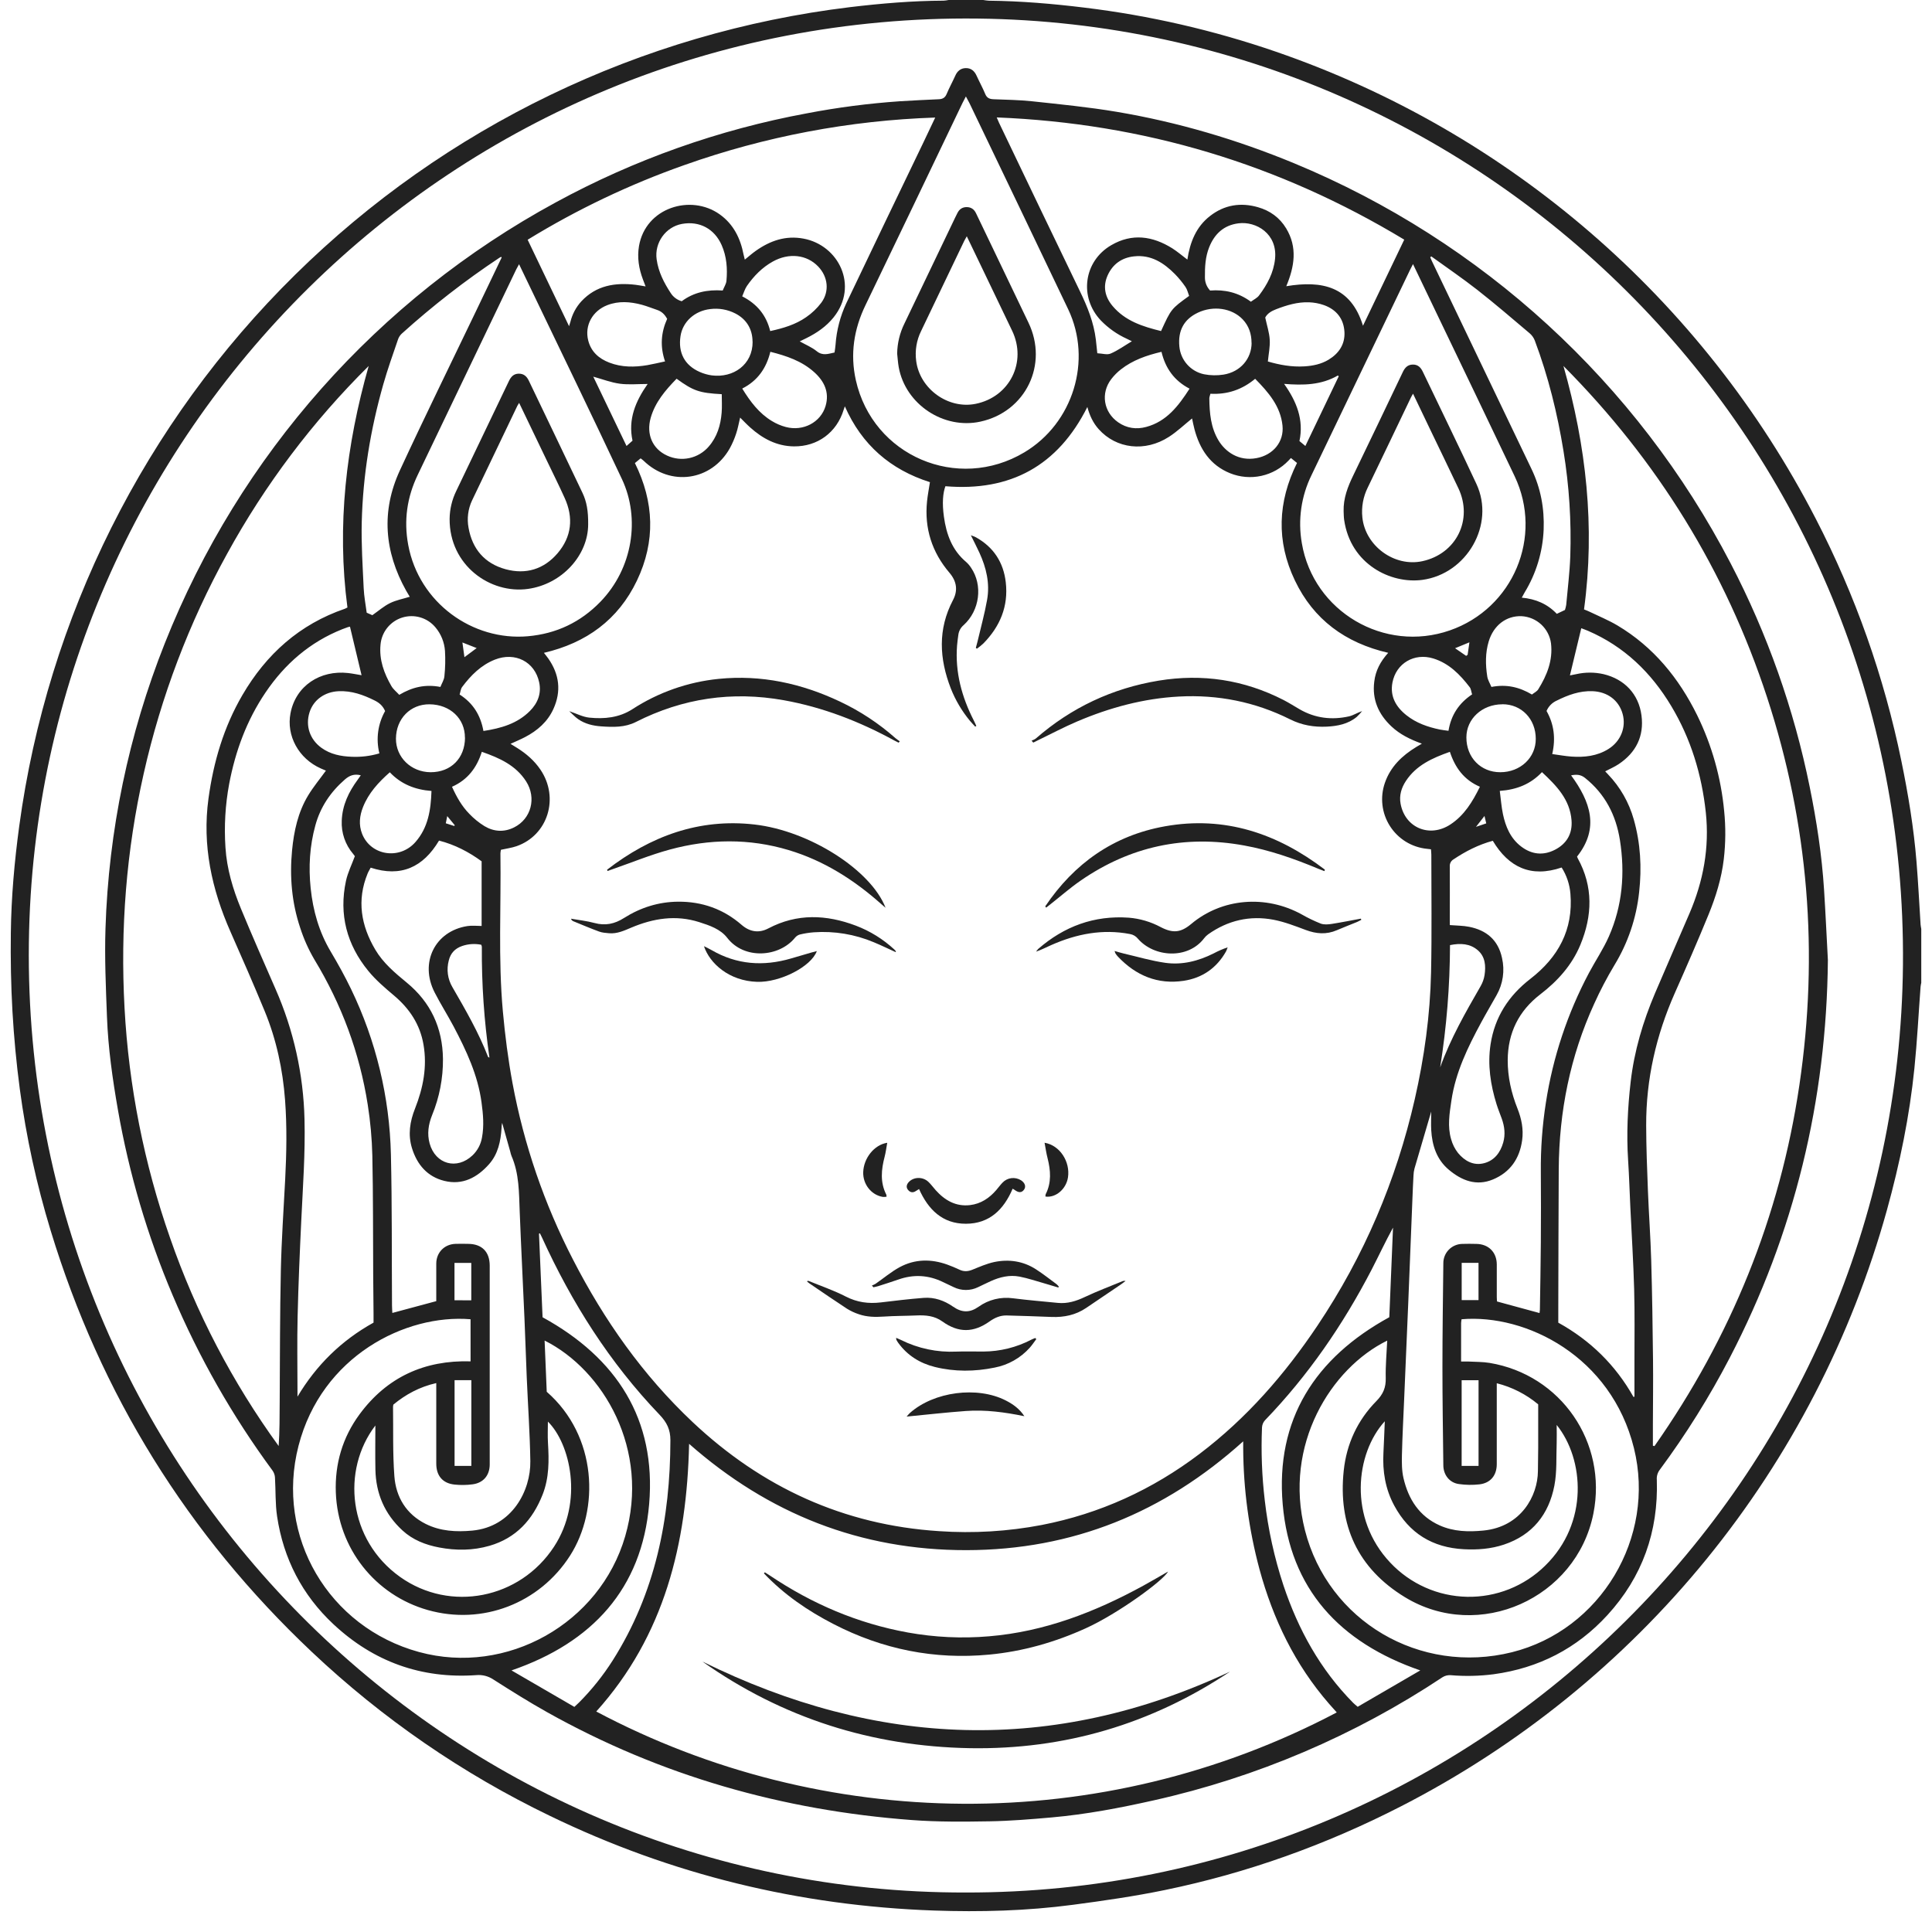 <svg xmlns="http://www.w3.org/2000/svg" width="90" height="90" viewBox="0 0 90 90" fill="none"><path d="M63.416 42.848C63.349 42.882 63.285 42.922 63.216 42.95C62.903 43.079 62.585 43.198 62.275 43.333C61.789 43.544 61.316 43.505 60.828 43.322C60.341 43.14 59.839 42.944 59.325 42.845C58.223 42.636 57.197 42.874 56.276 43.528C56.206 43.579 56.144 43.64 56.092 43.709C55.334 44.704 53.763 44.598 53.01 43.73C52.917 43.614 52.785 43.536 52.639 43.511C51.36 43.266 50.148 43.505 48.976 44.023C48.746 44.124 48.523 44.241 48.266 44.331C48.294 44.286 48.327 44.243 48.364 44.205C49.574 43.152 50.973 42.636 52.58 42.749C53.101 42.791 53.607 42.94 54.068 43.187C54.643 43.486 55.008 43.447 55.496 43.038C56.92 41.844 58.957 41.672 60.637 42.596C60.922 42.76 61.22 42.903 61.526 43.025C61.678 43.081 61.869 43.065 62.035 43.04C62.49 42.969 62.942 42.877 63.394 42.794C63.404 42.812 63.41 42.83 63.416 42.848Z" fill="#222222"></path><path d="M41.713 44.349C41.377 44.196 41.045 44.034 40.704 43.893C39.822 43.522 38.865 43.363 37.91 43.43C37.69 43.447 37.471 43.482 37.257 43.534C37.168 43.56 37.089 43.614 37.031 43.687C36.29 44.593 34.668 44.715 33.876 43.687C33.562 43.28 33.055 43.11 32.572 42.956C31.487 42.61 30.44 42.778 29.415 43.209C29.079 43.351 28.749 43.507 28.373 43.474C28.217 43.46 28.054 43.449 27.91 43.396C27.503 43.247 27.105 43.077 26.703 42.913C26.679 42.903 26.657 42.887 26.639 42.867C26.621 42.847 26.608 42.823 26.602 42.797C26.966 42.862 27.338 42.9 27.694 42.997C28.196 43.134 28.634 43.04 29.065 42.766C29.834 42.278 30.68 42.011 31.591 42.004C32.705 41.995 33.7 42.348 34.545 43.082C34.934 43.419 35.36 43.477 35.794 43.248C37.135 42.543 38.494 42.602 39.865 43.119C40.531 43.371 41.142 43.75 41.665 44.235C41.692 44.262 41.717 44.291 41.741 44.321L41.713 44.349Z" fill="#222222"></path><path d="M26.516 33.128C26.853 33.241 27.147 33.398 27.453 33.43C28.15 33.501 28.839 33.434 29.453 33.041C30.661 32.255 32.039 31.77 33.473 31.625C35.462 31.424 37.343 31.836 39.137 32.686C40.073 33.128 40.941 33.701 41.715 34.387C41.777 34.441 41.848 34.484 41.915 34.533L41.861 34.596C41.794 34.562 41.725 34.531 41.66 34.495C40.038 33.609 38.335 32.946 36.51 32.619C34.101 32.188 31.805 32.525 29.623 33.632C29.11 33.892 28.557 33.876 28.005 33.837C27.626 33.81 27.254 33.724 26.935 33.502C26.787 33.4 26.664 33.262 26.516 33.128Z" fill="#222222"></path><path d="M48.055 34.505C48.123 34.47 48.202 34.447 48.258 34.398C49.911 32.959 51.819 32.062 53.981 31.706C56.014 31.374 57.952 31.667 59.787 32.606C60.046 32.739 60.292 32.897 60.545 33.043C61.268 33.46 62.042 33.551 62.847 33.37C63.047 33.322 63.23 33.199 63.453 33.126C63.375 33.222 63.29 33.313 63.2 33.398C62.797 33.73 62.309 33.824 61.808 33.85C61.213 33.878 60.65 33.786 60.096 33.509C58.47 32.696 56.732 32.35 54.919 32.448C53.273 32.536 51.702 32.961 50.191 33.603C49.56 33.871 48.954 34.194 48.337 34.492C48.269 34.525 48.202 34.559 48.134 34.593L48.055 34.505Z" fill="#222222"></path><path d="M52.434 59.671C52.331 59.748 52.267 59.801 52.197 59.847C51.662 60.21 51.127 60.572 50.592 60.933C50.108 61.259 49.57 61.37 48.996 61.349C48.296 61.323 47.595 61.295 46.894 61.279C46.602 61.272 46.342 61.384 46.104 61.553C45.352 62.089 44.649 62.098 43.899 61.559C43.527 61.291 43.117 61.26 42.684 61.279C42.18 61.301 41.675 61.297 41.173 61.331C40.775 61.359 40.384 61.353 40.007 61.222C39.812 61.158 39.626 61.071 39.453 60.963C38.865 60.579 38.288 60.181 37.707 59.787C37.67 59.762 37.637 59.73 37.586 59.687C37.627 59.676 37.649 59.662 37.664 59.669C38.246 59.908 38.848 60.114 39.404 60.4C39.929 60.669 40.458 60.739 41.028 60.672C41.691 60.593 42.354 60.512 43.023 60.46C43.526 60.421 43.986 60.582 44.401 60.871C44.816 61.159 45.182 61.155 45.581 60.877C46.046 60.542 46.623 60.4 47.191 60.479C47.886 60.567 48.585 60.625 49.282 60.694C49.727 60.737 50.129 60.612 50.532 60.421C51.115 60.145 51.721 59.919 52.317 59.672C52.356 59.667 52.395 59.666 52.434 59.671Z" fill="#222222"></path><path d="M28.281 40.514C30.3 38.955 32.562 38.114 35.143 38.408C37.723 38.702 40.577 40.539 41.253 42.287C41.192 42.235 41.13 42.185 41.07 42.131C39.796 40.994 38.386 40.094 36.738 39.6C34.899 39.049 33.048 39.076 31.212 39.573C30.303 39.819 29.426 40.181 28.534 40.491L28.3 40.574C28.294 40.554 28.288 40.534 28.281 40.514Z" fill="#222222"></path><path d="M48.691 42.222C50.036 40.224 51.872 38.921 54.264 38.493C57.059 37.992 59.512 38.83 61.717 40.511C61.71 40.535 61.703 40.559 61.696 40.581C61.597 40.543 61.498 40.507 61.4 40.466C60.286 40 59.152 39.603 57.958 39.386C55.19 38.88 52.65 39.426 50.339 41.023C49.834 41.372 49.372 41.781 48.889 42.159L48.734 42.281L48.691 42.222Z" fill="#222222"></path><path d="M49.301 59.978C49.085 59.914 48.87 59.847 48.653 59.785C48.269 59.677 47.888 59.546 47.497 59.47C47.028 59.379 46.574 59.489 46.143 59.685C45.949 59.773 45.76 59.869 45.567 59.959C45.389 60.047 45.194 60.092 44.996 60.092C44.798 60.092 44.603 60.047 44.425 59.959C44.261 59.883 44.097 59.806 43.934 59.726C43.257 59.394 42.563 59.354 41.85 59.605C41.538 59.714 41.223 59.813 40.908 59.914C40.836 59.937 40.76 59.949 40.686 59.966L40.617 59.883C40.675 59.863 40.731 59.837 40.784 59.806C41.16 59.547 41.512 59.245 41.911 59.029C42.622 58.647 43.375 58.639 44.131 58.911C44.323 58.98 44.512 59.06 44.699 59.148C44.899 59.243 45.086 59.233 45.29 59.151C45.625 59.016 45.961 58.867 46.312 58.791C46.997 58.649 47.664 58.744 48.262 59.131C48.593 59.345 48.902 59.589 49.219 59.822C49.258 59.857 49.293 59.895 49.324 59.936C49.316 59.949 49.308 59.964 49.301 59.978Z" fill="#222222"></path><path d="M47.173 55.374C46.757 56.352 46.09 57.004 44.998 57.007C43.905 57.01 43.242 56.349 42.813 55.39C42.744 55.434 42.7 55.462 42.655 55.489C42.518 55.576 42.395 55.546 42.299 55.429C42.202 55.312 42.228 55.182 42.33 55.069C42.557 54.82 42.983 54.806 43.246 55.053C43.372 55.171 43.473 55.315 43.589 55.444C44.015 55.918 44.527 56.216 45.189 56.138C45.69 56.078 46.086 55.814 46.41 55.437C46.508 55.324 46.596 55.201 46.699 55.094C46.808 54.978 46.953 54.904 47.11 54.883C47.268 54.863 47.427 54.898 47.562 54.981C47.748 55.102 47.805 55.277 47.704 55.418C47.596 55.57 47.45 55.572 47.259 55.426C47.243 55.414 47.222 55.404 47.173 55.374Z" fill="#222222"></path><path d="M48.276 62.379C48.175 62.514 48.082 62.656 47.97 62.782C47.54 63.262 46.965 63.587 46.332 63.708C45.405 63.898 44.468 63.907 43.546 63.678C42.856 63.506 42.271 63.144 41.845 62.557C41.813 62.512 41.783 62.465 41.757 62.415C41.749 62.384 41.745 62.352 41.746 62.321C41.834 62.359 41.904 62.387 41.971 62.42C42.772 62.819 43.66 63.005 44.553 62.963C44.97 62.946 45.388 62.963 45.805 62.96C46.587 62.957 47.358 62.766 48.051 62.403C48.106 62.374 48.165 62.356 48.222 62.33L48.276 62.379Z" fill="#222222"></path><path d="M32.793 44.077C32.942 44.153 33.048 44.201 33.148 44.259C34.322 44.941 35.558 45.025 36.843 44.651C37.16 44.559 37.477 44.465 37.795 44.373C37.875 44.349 37.957 44.33 38.051 44.305C37.79 45.028 36.342 45.77 35.273 45.738C33.959 45.697 33.061 44.878 32.793 44.077Z" fill="#222222"></path><path d="M45.458 30.181C45.483 30.086 45.512 29.991 45.534 29.896C45.686 29.247 45.866 28.602 45.982 27.947C46.12 27.179 45.946 26.445 45.623 25.744C45.506 25.49 45.377 25.24 45.227 24.935C45.307 24.962 45.386 24.994 45.463 25.03C46.287 25.49 46.747 26.199 46.853 27.128C46.981 28.245 46.585 29.182 45.811 29.973C45.716 30.061 45.615 30.143 45.509 30.218L45.458 30.181Z" fill="#222222"></path><path d="M51.922 44.3C52.084 44.347 52.215 44.388 52.348 44.419C52.99 44.568 53.627 44.758 54.278 44.851C55.068 44.964 55.826 44.77 56.539 44.412C56.747 44.3 56.965 44.206 57.189 44.131C57.167 44.198 57.141 44.263 57.111 44.325C56.675 45.095 56.011 45.557 55.144 45.689C53.93 45.872 52.918 45.447 52.083 44.569C52.04 44.523 52.001 44.474 51.966 44.421C51.948 44.382 51.933 44.342 51.922 44.3Z" fill="#222222"></path><path d="M42.234 65.99C42.305 65.912 42.341 65.863 42.386 65.823C43.506 64.826 45.529 64.561 46.856 65.241C47.194 65.414 47.498 65.632 47.718 65.972C46.814 65.787 45.908 65.663 44.991 65.73C44.086 65.795 43.184 65.899 42.234 65.99Z" fill="#222222"></path><path d="M41.331 53.235C41.288 53.472 41.263 53.681 41.21 53.883C41.053 54.483 40.993 55.075 41.288 55.653C41.296 55.684 41.299 55.716 41.299 55.748C41.241 55.757 41.182 55.76 41.123 55.756C40.588 55.669 40.192 55.165 40.212 54.6C40.234 53.95 40.725 53.326 41.331 53.235Z" fill="#222222"></path><path d="M48.66 53.234C49.375 53.352 49.863 54.117 49.75 54.852C49.665 55.392 49.181 55.809 48.701 55.74C48.698 55.704 48.702 55.667 48.712 55.632C48.99 55.084 48.943 54.521 48.799 53.949C48.74 53.724 48.709 53.492 48.66 53.234Z" fill="#222222"></path><path d="M57.299 77.871C53.626 80.321 49.588 81.51 45.184 81.437C40.63 81.355 36.46 80.042 32.723 77.403C40.842 81.405 49.028 81.745 57.299 77.871Z" fill="#222222"></path><path d="M35.63 73.244C35.708 73.294 35.787 73.342 35.864 73.394C37.825 74.713 39.955 75.624 42.285 76.047C43.535 76.273 44.809 76.334 46.075 76.225C48.654 76.01 51.005 75.099 53.252 73.871C53.638 73.66 54.017 73.435 54.41 73.211C54.213 73.61 52.089 75.168 50.576 75.853C49.142 76.504 47.649 76.929 46.083 77.078C43.528 77.32 41.109 76.832 38.831 75.656C37.626 75.036 36.521 74.279 35.586 73.293L35.63 73.244Z" fill="#222222"></path><path d="M62.591 23.812C62.575 23.21 62.785 22.671 63.042 22.141C63.816 20.538 64.587 18.932 65.352 17.324C65.447 17.126 65.576 16.985 65.816 16.983C66.056 16.98 66.185 17.119 66.281 17.319C67.113 19.061 67.963 20.794 68.778 22.545C69.659 24.44 68.329 26.733 66.258 27.013C64.801 27.21 62.913 26.297 62.615 24.214C62.596 24.08 62.598 23.945 62.591 23.812ZM65.824 18.339C65.772 18.434 65.743 18.479 65.72 18.529C65.053 19.922 64.389 21.317 63.717 22.707C63.502 23.139 63.413 23.623 63.464 24.102C63.6 25.429 64.951 26.423 66.255 26.143C67.84 25.803 68.63 24.211 67.937 22.745C67.516 21.854 67.084 20.968 66.658 20.08C66.387 19.511 66.115 18.944 65.824 18.338V18.339Z" fill="#222222"></path><path d="M45.803 0C45.887 0.015 45.972 0.026 46.057 0.032C47.556 0.048 49.047 0.174 50.534 0.357C53.554 0.724 56.527 1.408 59.404 2.397C70.289 6.136 79.31 13.934 84.585 24.164C86.425 27.725 87.768 31.523 88.573 35.449C88.892 37.001 89.15 38.562 89.278 40.141C89.357 41.115 89.406 42.09 89.468 43.065C89.472 43.135 89.489 43.203 89.5 43.273V45.783C89.489 45.844 89.472 45.904 89.468 45.966C89.373 47.23 89.309 48.498 89.181 49.759C88.954 51.997 88.501 54.195 87.902 56.363C86.254 62.307 83.392 67.846 79.496 72.628C75.599 77.41 70.753 81.332 65.263 84.146C61.772 85.936 58.111 87.252 54.269 88.044C52.852 88.337 51.415 88.543 49.98 88.733C47.833 89.017 45.673 89.075 43.511 89C37.243 88.78 31.276 87.329 25.626 84.594C21.554 82.632 17.808 80.053 14.522 76.949C8.736 71.486 4.682 64.947 2.362 57.332C1.704 55.176 1.222 52.97 0.923 50.736C0.763 49.535 0.65 48.325 0.58 47.115C0.511 45.896 0.489 44.672 0.505 43.451C0.525 41.788 0.673 40.132 0.896 38.482C2.22 28.739 6.737 19.709 13.74 12.807C20.742 5.904 29.836 1.517 39.597 0.333C41.045 0.16 42.498 0.037 43.958 0.031C44.036 0.026 44.113 0.016 44.189 0H45.803ZM44.989 88.16C68.955 88.2 88.427 68.812 88.647 44.949C88.87 20.691 69.394 1.138 45.548 0.865C21.04 0.585 1.643 20.275 1.345 43.917C1.035 68.435 20.881 88.213 44.989 88.16Z" fill="#222222"></path><path d="M85.15 44.722C85.087 51.266 83.595 57.449 80.575 63.257C79.628 65.077 78.539 66.819 77.318 68.468C77.215 68.603 77.166 68.772 77.181 68.941C77.258 71.347 76.507 73.461 74.88 75.237C73.454 76.795 71.675 77.708 69.578 77.993C68.913 78.079 68.24 78.093 67.572 78.036C67.441 78.028 67.311 78.061 67.2 78.13C63.104 80.85 58.544 82.794 53.747 83.867C52.178 84.219 50.602 84.52 49 84.662C48.035 84.747 47.067 84.828 46.099 84.844C44.895 84.864 43.683 84.875 42.484 84.785C36.468 84.337 30.787 82.726 25.509 79.773C24.649 79.292 23.813 78.767 22.982 78.237C22.748 78.08 22.468 78.008 22.188 78.034C19.625 78.212 17.399 77.408 15.53 75.66C14.076 74.3 13.203 72.609 12.908 70.639C12.819 70.043 12.846 69.43 12.809 68.825C12.802 68.711 12.763 68.602 12.698 68.508C10.829 65.972 9.264 63.225 8.037 60.324C6.864 57.557 6.011 54.665 5.494 51.705C5.243 50.268 5.037 48.825 4.983 47.366C4.931 45.996 4.869 44.622 4.914 43.253C5.058 38.699 5.993 34.205 7.676 29.97C11.153 21.201 17.599 13.93 25.889 9.428C29.544 7.437 33.491 6.037 37.583 5.28C39.015 5.005 40.462 4.818 41.916 4.717C42.521 4.679 43.127 4.65 43.734 4.623C43.911 4.615 44.023 4.555 44.096 4.383C44.218 4.093 44.371 3.814 44.5 3.528C44.594 3.311 44.753 3.178 44.986 3.173C45.231 3.166 45.394 3.305 45.494 3.529C45.624 3.816 45.779 4.093 45.898 4.384C45.976 4.569 46.102 4.616 46.285 4.623C46.883 4.647 47.484 4.655 48.078 4.718C49.393 4.86 50.712 4.989 52.015 5.208C54.861 5.687 57.616 6.502 60.284 7.605C69.046 11.231 76.248 17.832 80.621 26.246C82.331 29.53 83.571 33.038 84.305 36.667C84.625 38.243 84.868 39.831 84.971 41.437C85.041 42.534 85.091 43.629 85.15 44.722ZM64.668 30.411C62.678 29.951 61.191 28.867 60.32 27.038C59.448 25.21 59.52 23.38 60.42 21.566L60.136 21.336C60.088 21.383 60.058 21.419 60.026 21.453C59.684 21.813 59.242 22.062 58.757 22.168C58.271 22.274 57.765 22.231 57.304 22.046C56.377 21.672 55.892 20.926 55.643 19.996C55.596 19.821 55.564 19.642 55.531 19.493C55.167 19.786 54.834 20.106 54.453 20.351C53.338 21.069 51.999 20.908 51.179 19.99C50.913 19.693 50.755 19.34 50.653 18.959C49.279 21.698 47.069 22.905 44.04 22.65C43.925 22.973 43.882 23.424 43.971 24.068C44.082 24.881 44.35 25.628 45.007 26.18C45.096 26.259 45.173 26.35 45.237 26.449C45.79 27.262 45.642 28.439 44.889 29.121C44.756 29.233 44.67 29.389 44.645 29.56C44.62 29.732 44.598 29.904 44.583 30.076C44.489 31.316 44.802 32.467 45.362 33.562C45.405 33.645 45.442 33.732 45.481 33.818L45.428 33.848C45.345 33.756 45.257 33.668 45.178 33.572C44.806 33.12 44.507 32.614 44.292 32.069C43.755 30.686 43.68 29.313 44.393 27.956C44.63 27.507 44.57 27.083 44.233 26.686C43.415 25.727 43.057 24.615 43.185 23.356C43.215 23.062 43.273 22.77 43.32 22.461C41.48 21.878 40.146 20.722 39.356 18.928C39.33 19.003 39.314 19.046 39.301 19.089C38.978 20.145 38.089 20.806 36.983 20.794C36.184 20.785 35.526 20.432 34.946 19.912C34.786 19.769 34.638 19.611 34.478 19.453C34.414 19.718 34.373 19.961 34.295 20.191C34.218 20.431 34.118 20.663 33.997 20.884C33.141 22.407 31.229 22.677 29.979 21.46C29.941 21.424 29.896 21.394 29.843 21.352L29.576 21.571C30.476 23.387 30.542 25.222 29.671 27.046C28.799 28.871 27.311 29.951 25.338 30.412C25.42 30.517 25.485 30.595 25.543 30.678C26.058 31.416 26.155 32.2 25.78 33.026C25.507 33.626 25.035 34.035 24.462 34.335C24.248 34.447 24.024 34.54 23.782 34.651C23.897 34.722 23.996 34.782 24.094 34.844C24.52 35.111 24.892 35.434 25.176 35.853C26.066 37.166 25.524 38.91 24.062 39.419C23.834 39.498 23.588 39.529 23.336 39.586C23.323 39.642 23.315 39.699 23.312 39.757C23.346 42.209 23.203 44.665 23.425 47.112C23.527 48.232 23.67 49.353 23.875 50.458C24.407 53.322 25.357 56.093 26.695 58.681C28.145 61.502 29.949 64.065 32.266 66.247C35.495 69.287 39.301 71.041 43.745 71.327C45.344 71.437 46.951 71.341 48.525 71.04C51.236 70.513 53.68 69.394 55.878 67.729C58.076 66.064 59.852 64.023 61.377 61.746C63.542 58.514 65.041 54.993 65.906 51.202C66.349 49.26 66.621 47.295 66.664 45.305C66.704 43.476 66.676 41.645 66.677 39.814C66.677 39.731 66.666 39.648 66.66 39.563L66.471 39.541C66.122 39.506 65.786 39.392 65.488 39.209C65.19 39.025 64.937 38.776 64.749 38.481C64.56 38.185 64.441 37.852 64.4 37.504C64.359 37.156 64.398 36.803 64.512 36.472C64.772 35.717 65.312 35.201 65.975 34.797C66.051 34.75 66.128 34.707 66.236 34.643C65.689 34.445 65.216 34.211 64.824 33.845C64.218 33.277 63.91 32.592 64.019 31.748C64.079 31.245 64.301 30.818 64.668 30.411ZM62.27 79.77C62.141 79.628 62.026 79.499 61.913 79.369C60.324 77.542 59.303 75.421 58.671 73.1C58.178 71.264 57.923 69.372 57.913 67.471C57.913 67.38 57.913 67.289 57.913 67.143C54.221 70.469 49.959 72.205 45.021 72.212C40.09 72.217 35.808 70.525 32.101 67.259C31.998 71.905 30.958 76.19 27.776 79.729C38.332 85.331 51.262 85.572 62.27 79.772V79.77ZM76.998 67.347L77.072 67.365C80.632 62.288 82.915 56.693 83.822 50.549C84.73 44.405 84.249 38.382 82.316 32.481C80.383 26.581 77.204 21.448 72.831 17.048C73.891 20.769 74.312 24.537 73.79 28.389C73.887 28.428 73.961 28.455 74.031 28.489C74.47 28.701 74.926 28.887 75.345 29.135C77.024 30.135 78.207 31.587 79.062 33.321C79.746 34.719 80.172 36.23 80.318 37.779C80.394 38.525 80.388 39.277 80.301 40.022C80.195 40.922 79.928 41.78 79.588 42.611C79.087 43.837 78.556 45.051 78.019 46.261C77.148 48.227 76.678 50.278 76.685 52.429C76.688 53.446 76.727 54.463 76.767 55.478C76.809 56.557 76.889 57.635 76.92 58.714C76.965 60.259 76.987 61.805 77.004 63.35C77.015 64.352 77.001 65.354 76.998 66.356C76.997 66.688 76.998 67.019 76.998 67.349V67.347ZM17.175 17.049C14.564 19.634 12.341 22.584 10.575 25.806C8.806 29.013 7.501 32.455 6.696 36.028C5.882 39.628 5.601 43.267 5.801 46.948C5.998 50.603 6.712 54.212 7.922 57.666C9.123 61.129 10.827 64.396 12.981 67.361C13.029 66.672 13.024 65.995 13.029 65.318C13.043 63.267 13.038 61.216 13.083 59.166C13.114 57.756 13.212 56.347 13.285 54.938C13.348 53.71 13.371 52.483 13.28 51.254C13.173 49.82 12.877 48.43 12.33 47.102C11.819 45.864 11.282 44.636 10.74 43.411C9.862 41.426 9.414 39.38 9.712 37.198C9.945 35.492 10.422 33.871 11.292 32.379C12.405 30.471 13.958 29.079 16.071 28.356C16.11 28.34 16.149 28.321 16.185 28.3C15.681 24.476 16.125 20.74 17.175 17.049ZM17.401 61.614C17.401 61.463 17.401 61.33 17.401 61.196C17.396 60.604 17.388 60.012 17.385 59.421C17.374 57.56 17.385 55.698 17.345 53.837C17.326 53.042 17.255 52.249 17.131 51.463C16.753 49.045 15.915 46.792 14.644 44.696C14.369 44.227 14.147 43.729 13.981 43.211C13.591 42.046 13.488 40.838 13.605 39.617C13.692 38.717 13.881 37.836 14.356 37.052C14.599 36.651 14.902 36.287 15.183 35.899C15.12 35.872 15.034 35.837 14.949 35.799C13.911 35.339 13.333 34.275 13.532 33.228C13.778 31.936 14.926 31.209 16.212 31.352C16.419 31.375 16.625 31.419 16.843 31.454C16.661 30.692 16.483 29.946 16.303 29.192C16.268 29.2 16.238 29.204 16.209 29.214C16.119 29.246 16.03 29.277 15.942 29.312C14.435 29.913 13.268 30.928 12.367 32.262C11.493 33.555 10.966 34.987 10.676 36.516C10.494 37.493 10.436 38.489 10.503 39.481C10.566 40.476 10.849 41.42 11.226 42.333C11.744 43.586 12.29 44.826 12.834 46.069C13.677 47.985 14.136 50.049 14.185 52.142C14.225 53.721 14.108 55.294 14.034 56.869C13.963 58.356 13.899 59.844 13.864 61.333C13.836 62.5 13.858 63.668 13.858 64.836V65.061C14.734 63.597 15.895 62.449 17.401 61.613V61.614ZM76.092 65.074L76.139 65.063C76.139 64.512 76.139 63.962 76.139 63.411C76.139 62.291 76.156 61.17 76.125 60.051C76.09 58.783 76.008 57.516 75.948 56.249C75.913 55.517 75.892 54.784 75.844 54.053C75.764 52.829 75.823 51.61 75.963 50.395C76.128 48.961 76.536 47.588 77.1 46.262C77.627 45.023 78.171 43.789 78.702 42.551C79.348 41.046 79.638 39.488 79.463 37.845C79.273 36.078 78.769 34.42 77.856 32.895C76.92 31.331 75.664 30.115 73.972 29.385C73.874 29.343 73.773 29.308 73.662 29.265C73.482 30.011 73.311 30.724 73.133 31.463C73.251 31.44 73.341 31.423 73.431 31.404C73.848 31.31 74.281 31.31 74.697 31.404C75.671 31.636 76.337 32.328 76.467 33.33C76.593 34.293 76.213 35.057 75.404 35.596C75.212 35.725 74.994 35.817 74.776 35.932C74.823 35.985 74.866 36.031 74.909 36.074C75.474 36.663 75.885 37.382 76.106 38.168C76.423 39.282 76.485 40.413 76.357 41.562C76.229 42.765 75.837 43.925 75.207 44.958C74.858 45.539 74.543 46.14 74.264 46.758C73.145 49.202 72.629 51.779 72.612 54.463C72.599 56.624 72.598 58.786 72.591 60.947C72.591 61.167 72.591 61.387 72.591 61.615C74.093 62.446 75.258 63.593 76.093 65.074H76.092ZM18.324 65.431C18.317 65.462 18.312 65.492 18.309 65.523C18.324 66.603 18.291 67.687 18.371 68.763C18.444 69.744 18.926 70.539 19.835 70.992C20.515 71.331 21.25 71.371 22.005 71.301C23.86 71.124 24.726 69.436 24.705 68.066C24.685 66.766 24.593 65.468 24.538 64.168C24.499 63.255 24.472 62.341 24.432 61.427C24.36 59.766 24.275 58.105 24.21 56.443C24.175 55.562 24.19 54.677 23.827 53.846C23.802 53.779 23.783 53.711 23.768 53.641C23.642 53.197 23.516 52.753 23.392 52.308C23.373 52.386 23.364 52.465 23.365 52.545C23.325 53.161 23.204 53.758 22.781 54.234C22.23 54.854 21.55 55.22 20.702 55.011C19.908 54.816 19.428 54.253 19.192 53.487C18.997 52.857 19.094 52.243 19.334 51.64C19.713 50.679 19.907 49.693 19.727 48.656C19.564 47.717 19.076 46.985 18.356 46.377C17.936 46.022 17.509 45.659 17.163 45.237C16.156 44.01 15.78 42.599 16.117 41.034C16.201 40.647 16.384 40.282 16.531 39.884C16.517 39.867 16.486 39.821 16.452 39.78C16.083 39.349 15.893 38.794 15.92 38.228C15.947 37.506 16.245 36.888 16.665 36.319C16.713 36.255 16.756 36.188 16.807 36.116C16.498 36.038 16.278 36.126 16.064 36.313C15.398 36.894 14.925 37.592 14.691 38.448C14.425 39.411 14.369 40.387 14.472 41.377C14.581 42.424 14.862 43.414 15.405 44.327C15.743 44.895 16.065 45.476 16.353 46.073C17.516 48.48 18.149 51.109 18.21 53.782C18.265 56.124 18.246 58.467 18.261 60.81C18.261 60.932 18.272 61.054 18.277 61.162L20.323 60.612V60.373C20.323 59.868 20.32 59.363 20.323 58.857C20.327 58.344 20.702 57.962 21.215 57.944C21.412 57.936 21.609 57.941 21.806 57.944C22.448 57.946 22.813 58.313 22.813 58.961C22.813 60.744 22.813 62.527 22.813 64.31C22.813 65.612 22.813 66.914 22.813 68.216C22.813 68.722 22.523 69.076 22.021 69.145C21.74 69.183 21.455 69.187 21.173 69.157C20.619 69.099 20.323 68.744 20.323 68.183C20.323 67.039 20.323 65.895 20.323 64.751V64.429C19.538 64.607 18.895 64.961 18.325 65.431H18.324ZM71.654 65.42C71.094 64.951 70.434 64.615 69.725 64.437V64.726C69.725 65.886 69.725 67.046 69.725 68.206C69.725 68.727 69.436 69.086 68.92 69.147C68.599 69.183 68.275 69.178 67.956 69.132C67.522 69.071 67.24 68.705 67.236 68.264C67.219 66.735 67.193 65.206 67.194 63.677C67.194 62.066 67.219 60.459 67.236 58.851C67.233 58.615 67.324 58.388 67.488 58.218C67.652 58.049 67.877 57.951 68.112 57.946C68.333 57.937 68.554 57.942 68.775 57.946C69.344 57.954 69.723 58.335 69.726 58.901C69.726 59.406 69.726 59.911 69.726 60.417C69.726 60.501 69.734 60.583 69.737 60.628L71.717 61.167C71.725 61.118 71.731 61.069 71.734 61.02C71.75 59.971 71.771 58.923 71.778 57.874C71.785 56.784 71.787 55.695 71.778 54.605C71.767 53.517 71.846 52.43 72.015 51.355C72.341 49.248 73.018 47.211 74.017 45.328C74.32 44.757 74.687 44.216 74.947 43.627C75.581 42.189 75.705 40.678 75.462 39.134C75.278 37.969 74.771 36.983 73.833 36.236C73.631 36.075 73.431 36.072 73.188 36.119C74.084 37.339 74.52 38.575 73.465 39.902C73.474 39.929 73.484 39.955 73.496 39.98C74.226 41.304 74.181 42.655 73.62 44.013C73.226 44.963 72.56 45.701 71.751 46.322C70.749 47.093 70.243 48.114 70.235 49.383C70.232 50.168 70.403 50.917 70.69 51.64C70.879 52.118 70.978 52.605 70.907 53.118C70.789 53.975 70.349 54.609 69.549 54.943C68.775 55.266 68.093 54.996 67.493 54.492C66.924 54.015 66.713 53.361 66.672 52.645C66.656 52.363 66.672 52.081 66.672 51.78C66.407 52.68 66.147 53.555 65.893 54.433C65.865 54.54 65.849 54.649 65.846 54.759C65.826 55.106 65.812 55.452 65.798 55.799C65.733 57.422 65.668 59.044 65.603 60.667C65.54 62.171 65.476 63.675 65.411 65.179C65.374 66.046 65.328 66.912 65.307 67.778C65.299 68.137 65.299 68.509 65.38 68.856C65.607 69.837 66.114 70.636 67.07 71.061C67.719 71.35 68.407 71.368 69.11 71.298C70.863 71.124 71.633 69.679 71.642 68.535C71.645 68.172 71.654 67.81 71.655 67.446C71.657 66.784 71.655 66.122 71.655 65.42H71.654ZM21.92 61.456C18.895 61.204 14.985 63.169 13.906 67.352C12.817 71.575 15.308 75.806 19.52 76.957C23.603 78.072 27.94 75.634 29.123 71.567C30.298 67.531 28.105 63.815 25.37 62.448C25.404 63.25 25.436 64.042 25.469 64.834C27.826 66.893 27.935 70.314 26.554 72.47C25.133 74.689 22.475 75.725 19.922 75C17.491 74.309 15.742 72.147 15.644 69.526C15.594 68.193 15.956 66.961 16.75 65.883C18.029 64.15 19.776 63.354 21.921 63.417L21.92 61.456ZM68.062 63.426C68.204 63.426 68.314 63.421 68.423 63.426C68.745 63.444 69.071 63.437 69.388 63.489C72.717 64.041 74.887 67.196 74.226 70.51C73.437 74.463 68.888 76.501 65.447 74.403C63.255 73.067 62.325 71.056 62.596 68.507C62.728 67.261 63.237 66.163 64.114 65.271C64.43 64.95 64.564 64.64 64.553 64.199C64.539 63.619 64.595 63.038 64.622 62.451C62 63.734 59.778 67.313 60.789 71.282C61.87 75.52 66.146 78.034 70.432 76.967C74.56 75.937 77.146 71.627 76.116 67.462C75.059 63.186 71.095 61.2 68.086 61.456C68.075 61.516 68.067 61.576 68.064 61.636C68.062 62.218 68.063 62.801 68.063 63.426H68.062ZM43.566 5.476C39.58 5.609 35.638 6.356 31.879 7.69C29.33 8.589 26.884 9.755 24.58 11.168C25.224 12.511 25.855 13.83 26.509 15.195C26.541 15.093 26.556 15.043 26.572 14.992C26.659 14.638 26.832 14.311 27.078 14.041C27.773 13.292 28.656 13.154 29.615 13.268C29.757 13.286 29.899 13.313 30.074 13.342C30.022 13.205 29.986 13.111 29.95 13.017C29.76 12.514 29.676 11.994 29.767 11.461C30.074 9.672 32.177 9.027 33.523 9.983C34.172 10.445 34.493 11.105 34.64 11.866C34.654 11.937 34.674 12.006 34.696 12.094C34.885 11.941 35.039 11.804 35.205 11.687C35.873 11.213 36.599 10.959 37.432 11.116C39.073 11.424 40.008 13.315 38.834 14.782C38.491 15.209 38.052 15.511 37.566 15.751L37.255 15.903C37.539 16.062 37.82 16.177 38.047 16.361C38.328 16.589 38.586 16.481 38.876 16.421C38.894 16.288 38.915 16.172 38.923 16.056C38.97 15.386 39.141 14.73 39.426 14.122C40.621 11.617 41.821 9.115 43.026 6.614C43.203 6.245 43.376 5.876 43.566 5.476ZM46.431 5.47C46.479 5.577 46.505 5.65 46.539 5.72C47.793 8.335 49.042 10.954 50.306 13.565C50.655 14.286 50.952 15.018 51.049 15.82C51.073 16.02 51.092 16.221 51.117 16.456C51.346 16.466 51.574 16.541 51.739 16.47C52.081 16.323 52.389 16.099 52.727 15.897C52.646 15.857 52.571 15.819 52.495 15.783C52.041 15.577 51.631 15.288 51.284 14.931C50.259 13.85 50.479 12.169 51.767 11.421C52.735 10.857 53.689 10.994 54.605 11.565C54.842 11.714 55.057 11.901 55.312 12.093C55.435 11.286 55.715 10.569 56.368 10.062C57.038 9.54 57.795 9.421 58.603 9.653C59.161 9.812 59.612 10.137 59.915 10.639C60.448 11.521 60.303 12.417 59.92 13.333C61.578 13.056 62.928 13.333 63.493 15.175C64.143 13.82 64.772 12.501 65.415 11.164C59.57 7.635 53.266 5.744 46.431 5.47ZM65.823 12.302C65.762 12.421 65.725 12.491 65.692 12.558C64.162 15.748 62.63 18.939 61.097 22.13C60.613 23.114 60.455 24.227 60.645 25.306C61.186 28.492 64.486 30.429 67.539 29.366C70.491 28.34 71.897 24.999 70.558 22.185C69.347 19.645 68.132 17.107 66.911 14.572L65.823 12.302ZM44.995 4.493C44.93 4.618 44.881 4.705 44.838 4.795C43.332 7.937 41.833 11.081 40.317 14.217C39.775 15.338 39.598 16.499 39.868 17.709C40.657 21.239 44.609 22.927 47.717 21.073C49.991 19.717 50.895 16.787 49.76 14.407C48.232 11.206 46.701 8.008 45.165 4.812C45.116 4.716 45.064 4.623 44.995 4.492V4.493ZM24.179 12.309C24.117 12.423 24.081 12.483 24.05 12.546C22.52 15.735 20.991 18.926 19.461 22.119C18.959 23.161 18.805 24.246 19.016 25.384C19.517 28.084 22.018 29.865 24.589 29.639C25.918 29.522 27.045 28.986 27.971 28.031C29.478 26.474 29.832 24.151 28.976 22.327C27.583 19.36 26.149 16.411 24.731 13.455C24.555 13.086 24.377 12.719 24.179 12.307V12.309ZM67.539 43.094C67.867 43.121 68.161 43.118 68.442 43.175C69.248 43.336 69.789 43.788 69.969 44.623C70.106 45.213 70.016 45.833 69.716 46.359C69.479 46.785 69.227 47.206 68.995 47.638C68.375 48.785 67.806 49.952 67.613 51.262C67.524 51.863 67.423 52.468 67.598 53.066C67.662 53.301 67.772 53.521 67.922 53.712C68.23 54.082 68.639 54.313 69.133 54.186C69.614 54.062 69.891 53.693 70.025 53.226C70.132 52.85 70.09 52.477 69.958 52.111C69.878 51.889 69.788 51.67 69.717 51.445C69.433 50.533 69.291 49.603 69.436 48.65C69.631 47.378 70.277 46.383 71.29 45.599C72.583 44.599 73.297 43.313 73.156 41.634C73.121 41.199 72.981 40.78 72.747 40.412C71.319 40.899 70.279 40.402 69.54 39.167C68.863 39.352 68.272 39.657 67.711 40.032C67.653 40.065 67.607 40.114 67.576 40.172C67.545 40.231 67.532 40.297 67.537 40.363C67.543 41.184 67.537 42.004 67.537 42.827L67.539 43.094ZM17.267 40.421C17.22 40.515 17.162 40.599 17.125 40.692C16.613 41.939 16.818 43.117 17.484 44.242C17.852 44.863 18.396 45.319 18.947 45.773C20.06 46.688 20.616 47.876 20.635 49.323C20.643 50.224 20.471 51.117 20.128 51.95C19.955 52.381 19.891 52.818 20.014 53.267C20.283 54.238 21.286 54.512 22.013 53.82C22.243 53.6 22.396 53.312 22.451 52.999C22.556 52.45 22.506 51.901 22.431 51.352C22.26 50.079 21.723 48.94 21.134 47.821C20.849 47.284 20.523 46.77 20.246 46.23C19.536 44.841 20.261 43.376 21.773 43.14C21.986 43.106 22.207 43.135 22.436 43.135V40.123C21.836 39.684 21.187 39.347 20.452 39.158C19.712 40.399 18.68 40.88 17.267 40.419V40.421ZM66.674 11.944L66.626 11.985C66.65 12.041 66.674 12.098 66.699 12.154C68.248 15.388 69.797 18.621 71.347 21.855C71.773 22.746 71.948 23.686 71.909 24.674C71.866 25.71 71.561 26.719 71.02 27.604C70.981 27.67 70.947 27.738 70.89 27.841C71.541 27.9 72.086 28.136 72.522 28.595L72.901 28.415C72.927 28.338 72.947 28.259 72.96 28.178C73.027 27.426 73.122 26.674 73.15 25.919C73.204 24.28 73.099 22.639 72.835 21.02C72.55 19.258 72.124 17.534 71.496 15.862C71.445 15.731 71.362 15.615 71.255 15.524C70.45 14.843 69.647 14.153 68.816 13.501C68.119 12.956 67.388 12.459 66.673 11.942L66.674 11.944ZM23.371 11.997L23.344 11.964C23.318 11.978 23.29 11.99 23.265 12.007C21.662 13.072 20.14 14.256 18.711 15.547C18.632 15.622 18.572 15.716 18.538 15.82C18.301 16.514 18.054 17.204 17.854 17.908C17.26 20 16.907 22.136 16.852 24.31C16.825 25.34 16.895 26.374 16.942 27.405C16.959 27.787 17.034 28.167 17.082 28.542L17.345 28.658C17.638 28.453 17.884 28.235 18.168 28.096C18.453 27.956 18.769 27.898 19.088 27.8C19.031 27.703 18.973 27.61 18.92 27.516C17.903 25.697 17.75 23.813 18.627 21.914C19.768 19.446 20.969 17.006 22.145 14.554C22.553 13.7 22.962 12.848 23.37 11.995L23.371 11.997ZM66.162 77.814C62.402 76.516 60.096 74.016 59.754 70.083C59.41 66.132 61.255 63.257 64.719 61.361C64.776 59.984 64.834 58.586 64.892 57.188C64.535 57.841 64.229 58.499 63.897 59.142C62.563 61.712 60.939 64.077 58.924 66.166C58.843 66.257 58.796 66.373 58.789 66.495C58.741 67.629 58.784 68.766 58.918 69.893C59.073 71.24 59.364 72.568 59.789 73.855C60.476 75.909 61.498 77.767 63.031 79.32C63.089 79.38 63.156 79.431 63.246 79.509L66.162 77.814ZM25.275 61.363C28.733 63.258 30.576 66.124 30.24 70.066C29.904 74.009 27.587 76.523 23.828 77.814L26.756 79.514C26.85 79.423 26.916 79.366 26.977 79.306C27.567 78.713 28.091 78.058 28.54 77.352C30.527 74.218 31.223 70.748 31.23 67.092C31.23 66.594 31.064 66.259 30.725 65.904C28.404 63.482 26.633 60.69 25.247 57.645C25.217 57.58 25.183 57.517 25.152 57.453L25.108 57.469C25.164 58.775 25.22 60.08 25.275 61.364V61.363ZM64.509 66.208C63.142 67.708 62.804 70.724 64.765 72.795C65.225 73.285 65.779 73.678 66.394 73.951C67.008 74.225 67.671 74.372 68.344 74.385C69.016 74.398 69.684 74.276 70.309 74.027C70.933 73.778 71.502 73.406 71.981 72.934C74.017 70.947 73.802 67.976 72.516 66.379C72.516 66.68 72.525 66.954 72.516 67.228C72.491 67.888 72.533 68.563 72.409 69.206C72.151 70.544 71.386 71.511 70.057 71.954C69.453 72.155 68.825 72.203 68.191 72.169C66.731 72.093 65.646 71.427 64.95 70.137C64.533 69.365 64.398 68.536 64.446 67.668C64.472 67.181 64.488 66.693 64.509 66.208ZM17.486 66.405C15.899 68.48 16.207 71.732 18.643 73.463C20.979 75.121 24.217 74.484 25.808 72.052C27.195 69.933 26.561 67.25 25.523 66.223C25.523 66.546 25.506 66.886 25.527 67.221C25.577 68.037 25.584 68.845 25.277 69.623C24.815 70.796 24.042 71.651 22.802 72.009C22.032 72.232 21.247 72.237 20.461 72.088C19.823 71.968 19.229 71.737 18.747 71.292C17.919 70.531 17.509 69.575 17.488 68.456C17.474 67.771 17.486 67.086 17.486 66.402V66.405ZM56.385 18.345C56.365 18.428 56.334 18.496 56.335 18.563C56.344 19.245 56.4 19.916 56.765 20.521C57.08 21.042 57.697 21.496 58.529 21.342C59.305 21.2 59.824 20.584 59.743 19.818C59.648 18.921 59.09 18.275 58.47 17.646C57.867 18.146 57.185 18.386 56.385 18.342V18.345ZM31.516 17.645C30.994 18.18 30.521 18.734 30.312 19.464C30.096 20.227 30.394 20.911 31.074 21.222C31.398 21.373 31.762 21.414 32.112 21.339C32.461 21.264 32.777 21.077 33.011 20.807C33.407 20.354 33.57 19.808 33.617 19.225C33.641 18.94 33.622 18.649 33.622 18.363C32.576 18.305 32.303 18.212 31.518 17.642L31.516 17.645ZM58.267 14.058C58.41 13.953 58.561 13.883 58.65 13.765C59.033 13.256 59.331 12.706 59.397 12.055C59.514 10.886 58.515 10.3 57.696 10.403C57.008 10.489 56.574 10.898 56.326 11.523C56.148 11.971 56.125 12.442 56.13 12.918C56.127 13.147 56.214 13.367 56.371 13.534C57.045 13.482 57.68 13.62 58.27 14.054L58.267 14.058ZM33.665 13.537C33.732 13.369 33.828 13.229 33.841 13.081C33.893 12.512 33.851 11.944 33.615 11.413C33.278 10.655 32.582 10.285 31.773 10.43C31.004 10.568 30.48 11.314 30.589 12.082C30.671 12.67 30.93 13.171 31.249 13.658C31.367 13.84 31.548 13.973 31.757 14.033C32.313 13.619 32.949 13.483 33.667 13.533L33.665 13.537ZM34.577 18.102C34.956 18.718 35.363 19.254 35.958 19.614C36.159 19.737 36.377 19.83 36.605 19.891C37.413 20.106 38.233 19.676 38.458 18.914C38.647 18.273 38.397 17.756 37.923 17.332C37.349 16.818 36.644 16.578 35.886 16.388C35.702 17.142 35.303 17.732 34.579 18.099L34.577 18.102ZM55.394 13.785C55.34 13.646 55.309 13.49 55.226 13.369C55.079 13.154 54.913 12.952 54.731 12.766C54.21 12.24 53.615 11.857 52.829 11.942C52.257 12.003 51.837 12.303 51.601 12.822C51.366 13.342 51.471 13.831 51.83 14.257C52.421 14.958 53.242 15.215 54.086 15.422C54.557 14.39 54.557 14.39 55.397 13.782L55.394 13.785ZM54.103 16.39C53.409 16.554 52.767 16.777 52.217 17.207C52.049 17.338 51.899 17.49 51.769 17.658C51.263 18.317 51.407 19.196 52.086 19.671C52.489 19.953 52.939 20.012 53.395 19.888C54.348 19.632 54.897 18.909 55.414 18.106C54.697 17.733 54.288 17.152 54.106 16.388L54.103 16.39ZM35.877 15.423C36.493 15.29 37.061 15.118 37.55 14.778C37.822 14.592 38.062 14.363 38.26 14.101C38.65 13.569 38.57 12.893 38.115 12.416C37.582 11.859 36.755 11.767 36.005 12.181C35.505 12.458 35.116 12.857 34.794 13.321C34.699 13.461 34.65 13.635 34.575 13.805C35.274 14.163 35.697 14.687 35.879 15.421L35.877 15.423ZM58.939 14.79C59.019 15.165 59.129 15.491 59.149 15.823C59.169 16.154 59.096 16.486 59.062 16.839C59.606 16.999 60.177 17.103 60.764 17.067C61.158 17.043 61.545 16.965 61.892 16.755C62.375 16.462 62.659 16.034 62.63 15.469C62.599 14.853 62.257 14.422 61.674 14.213C61.452 14.135 61.219 14.091 60.983 14.082C60.447 14.062 59.941 14.215 59.445 14.406C59.227 14.489 59.039 14.604 58.942 14.788L58.939 14.79ZM31.077 14.852C30.961 14.639 30.816 14.505 30.61 14.437C30.374 14.358 30.137 14.261 29.896 14.196C29.362 14.054 28.826 14.01 28.294 14.214C27.6 14.48 27.224 15.161 27.401 15.859C27.533 16.383 27.897 16.706 28.387 16.893C28.962 17.114 29.558 17.111 30.155 17.01C30.424 16.963 30.69 16.898 30.981 16.836C30.741 16.139 30.792 15.488 31.08 14.85L31.077 14.852ZM69.866 36.846C69.917 37.229 69.94 37.58 70.012 37.921C70.136 38.51 70.363 39.054 70.86 39.433C71.35 39.807 71.886 39.866 72.434 39.586C72.983 39.305 73.257 38.835 73.208 38.212C73.132 37.239 72.506 36.601 71.831 35.969C71.305 36.524 70.668 36.784 69.869 36.843L69.866 36.846ZM20.098 36.846C19.328 36.787 18.677 36.525 18.159 35.976C17.621 36.45 17.168 36.948 16.911 37.595C16.749 38.003 16.704 38.424 16.867 38.84C17.269 39.861 18.614 40.072 19.355 39.224C19.941 38.555 20.071 37.739 20.1 36.844L20.098 36.846ZM21.055 36.649C21.273 37.132 21.515 37.558 21.861 37.91C22.072 38.132 22.311 38.326 22.571 38.486C23.009 38.747 23.486 38.776 23.951 38.542C24.744 38.145 25.002 37.172 24.509 36.4C24.031 35.653 23.275 35.311 22.445 35.022C22.21 35.764 21.786 36.327 21.058 36.65L21.055 36.649ZM68.938 36.649C68.2 36.332 67.784 35.762 67.541 35.023C66.723 35.312 65.975 35.647 65.492 36.381C65.283 36.699 65.174 37.052 65.244 37.436C65.448 38.562 66.596 39.044 67.565 38.407C68.21 37.984 68.593 37.355 68.94 36.65L68.938 36.649ZM22.515 34.053C23.35 33.926 24.098 33.708 24.683 33.122C25.049 32.756 25.228 32.309 25.117 31.787C24.914 30.825 23.996 30.356 23.053 30.728C22.407 30.984 21.937 31.458 21.53 32C21.46 32.092 21.451 32.229 21.411 32.353C22.039 32.756 22.387 33.317 22.52 34.051L22.515 34.053ZM20.515 32.002C20.583 31.828 20.688 31.671 20.702 31.5C20.743 31.11 20.752 30.716 20.729 30.324C20.701 29.92 20.546 29.534 20.284 29.224C20.1 29.003 19.855 28.842 19.579 28.761C19.303 28.68 19.01 28.683 18.735 28.769C18.461 28.855 18.219 29.021 18.039 29.246C17.86 29.47 17.751 29.743 17.726 30.029C17.658 30.737 17.889 31.365 18.233 31.96C18.322 32.114 18.473 32.231 18.599 32.368C19.209 32.007 19.809 31.865 20.52 32.001L20.515 32.002ZM72.305 35.126C72.63 35.17 72.915 35.224 73.202 35.244C73.808 35.286 74.399 35.222 74.929 34.89C75.502 34.531 75.761 33.878 75.588 33.256C75.41 32.618 74.878 32.225 74.187 32.198C73.583 32.175 73.045 32.375 72.518 32.637C72.304 32.732 72.135 32.905 72.044 33.12C72.389 33.731 72.477 34.387 72.31 35.124L72.305 35.126ZM68.576 32.345C68.534 32.215 68.528 32.093 68.464 32.011C68.012 31.422 67.501 30.899 66.765 30.673C65.886 30.403 65.036 30.897 64.865 31.797C64.743 32.438 65.03 32.933 65.519 33.32C65.975 33.682 66.509 33.867 67.07 33.984C67.197 34.01 67.327 34.022 67.476 34.043C67.598 33.302 67.967 32.753 68.58 32.344L68.576 32.345ZM17.938 33.12C17.829 32.871 17.66 32.733 17.446 32.628C16.918 32.366 16.379 32.172 15.775 32.199C15.129 32.227 14.601 32.602 14.418 33.186C14.221 33.813 14.433 34.445 14.973 34.836C15.392 35.14 15.878 35.233 16.378 35.253C16.815 35.273 17.253 35.22 17.673 35.095C17.506 34.426 17.602 33.719 17.942 33.119L17.938 33.12ZM71.361 32.356C71.47 32.269 71.598 32.21 71.658 32.111C72.064 31.458 72.344 30.765 72.252 29.971C72.207 29.633 72.045 29.321 71.794 29.089C71.543 28.858 71.219 28.722 70.878 28.704C70.168 28.679 69.579 29.127 69.351 29.876C69.188 30.414 69.197 30.965 69.282 31.512C69.308 31.68 69.408 31.836 69.476 32C70.172 31.865 70.772 32.003 71.366 32.355L71.361 32.356ZM35.056 15.919C35.056 15.335 34.775 14.867 34.251 14.601C33.891 14.417 33.483 14.346 33.083 14.398C32.365 14.48 31.804 14.983 31.701 15.656C31.583 16.428 31.891 17.016 32.594 17.326C32.774 17.406 32.964 17.46 33.158 17.487C34.156 17.615 35.066 16.991 35.06 15.915L35.056 15.919ZM58.301 15.973C58.301 15.554 58.179 15.181 57.886 14.874C57.384 14.351 56.523 14.224 55.801 14.566C55.154 14.873 54.867 15.399 54.94 16.145C54.969 16.454 55.095 16.746 55.302 16.978C55.508 17.21 55.783 17.37 56.087 17.434C56.386 17.493 56.694 17.498 56.996 17.451C57.782 17.326 58.304 16.711 58.305 15.969L58.301 15.973ZM21.658 34.365C21.663 33.476 20.971 32.821 20.016 32.809C19.119 32.798 18.453 33.478 18.445 34.406C18.44 35.278 19.148 35.967 20.056 35.973C21.005 35.976 21.657 35.323 21.662 34.362L21.658 34.365ZM69.98 32.809C69.04 32.813 68.309 33.489 68.31 34.353C68.31 35.29 68.98 35.975 69.889 35.973C70.825 35.973 71.547 35.293 71.542 34.418C71.542 33.491 70.874 32.802 69.984 32.806L69.98 32.809ZM67.088 49.724C67.57 48.38 68.272 47.157 68.976 45.934C69.066 45.777 69.127 45.605 69.156 45.426C69.221 45 69.192 44.57 68.844 44.268C68.481 43.953 68.034 43.928 67.547 44.027C67.541 45.935 67.388 47.839 67.088 49.724ZM22.419 44.01C22.121 43.95 21.813 43.97 21.526 44.069C21.194 44.184 20.987 44.404 20.904 44.749C20.85 44.956 20.836 45.171 20.865 45.382C20.894 45.593 20.965 45.797 21.073 45.981C21.684 47.038 22.295 48.095 22.738 49.238C22.741 49.247 22.763 49.25 22.8 49.267C22.552 47.558 22.434 45.832 22.446 44.104C22.441 44.072 22.431 44.04 22.418 44.009L22.419 44.01ZM21.176 64.293V68.288H21.957V64.293H21.176ZM68.089 68.287H68.877V64.295H68.089L68.089 68.287ZM60.809 20.776C61.339 19.669 61.852 18.596 62.364 17.528L62.321 17.493C61.55 17.94 60.71 17.955 59.818 17.882C60.404 18.706 60.743 19.558 60.533 20.546L60.809 20.776ZM27.638 17.548L29.186 20.776L29.465 20.528C29.25 19.529 29.607 18.691 30.17 17.887C29.715 17.887 29.288 17.93 28.874 17.875C28.461 17.819 28.061 17.663 27.637 17.546L27.638 17.548ZM21.954 60.574V58.83H21.172V60.571L21.954 60.574ZM68.091 58.829V60.565H68.875V58.828L68.091 58.829ZM21.636 30.614L22.205 30.19L21.541 29.929C21.574 30.173 21.603 30.373 21.635 30.612L21.636 30.614ZM68.299 30.553L68.368 30.503C68.394 30.32 68.42 30.138 68.451 29.922L67.783 30.197L68.299 30.553ZM69.235 38.356C69.209 38.245 69.188 38.151 69.153 38.011L68.757 38.518L69.235 38.356ZM21.16 38.478L21.185 38.443L20.834 38.017C20.805 38.159 20.787 38.248 20.767 38.352L21.16 38.478Z" fill="#222222"></path><path d="M41.793 16.47C41.801 15.987 41.916 15.511 42.129 15.077C42.924 13.422 43.717 11.766 44.508 10.109C44.539 10.045 44.57 9.981 44.603 9.919C44.693 9.742 44.834 9.646 45.037 9.648C45.24 9.65 45.38 9.752 45.466 9.932C45.74 10.501 46.012 11.069 46.284 11.637C46.825 12.768 47.364 13.899 47.908 15.027C48.849 16.977 47.782 19.181 45.671 19.641C43.956 20.015 42.18 18.836 41.866 17.106C41.828 16.892 41.816 16.679 41.793 16.47ZM45.036 11.008C44.986 11.099 44.95 11.157 44.92 11.218C44.25 12.619 43.579 14.019 42.909 15.42C42.695 15.853 42.615 16.34 42.68 16.819C42.849 18.117 44.166 19.072 45.451 18.812C47.04 18.489 47.849 16.859 47.146 15.401C46.636 14.343 46.128 13.284 45.622 12.224C45.432 11.828 45.242 11.431 45.036 11.006V11.008Z" fill="#222222"></path><path d="M27.399 24.425C27.399 25.861 26.186 27.212 24.593 27.434C22.834 27.678 20.93 26.333 20.945 24.168C20.951 23.716 21.057 23.272 21.256 22.867C22.074 21.162 22.891 19.457 23.707 17.751C23.802 17.553 23.926 17.409 24.168 17.407C24.41 17.406 24.541 17.54 24.637 17.739C25.47 19.48 26.308 21.22 27.136 22.963C27.328 23.367 27.406 23.802 27.399 24.425ZM24.183 18.768C24.141 18.837 24.119 18.867 24.102 18.901C23.397 20.372 22.693 21.844 21.989 23.315C21.803 23.711 21.746 24.157 21.827 24.587C22.002 25.577 22.579 26.251 23.552 26.517C24.492 26.773 25.33 26.522 25.968 25.78C26.631 25.007 26.725 24.123 26.304 23.197C26.038 22.609 25.749 22.03 25.47 21.448C25.047 20.567 24.624 19.687 24.183 18.768Z" fill="#222222"></path></svg>